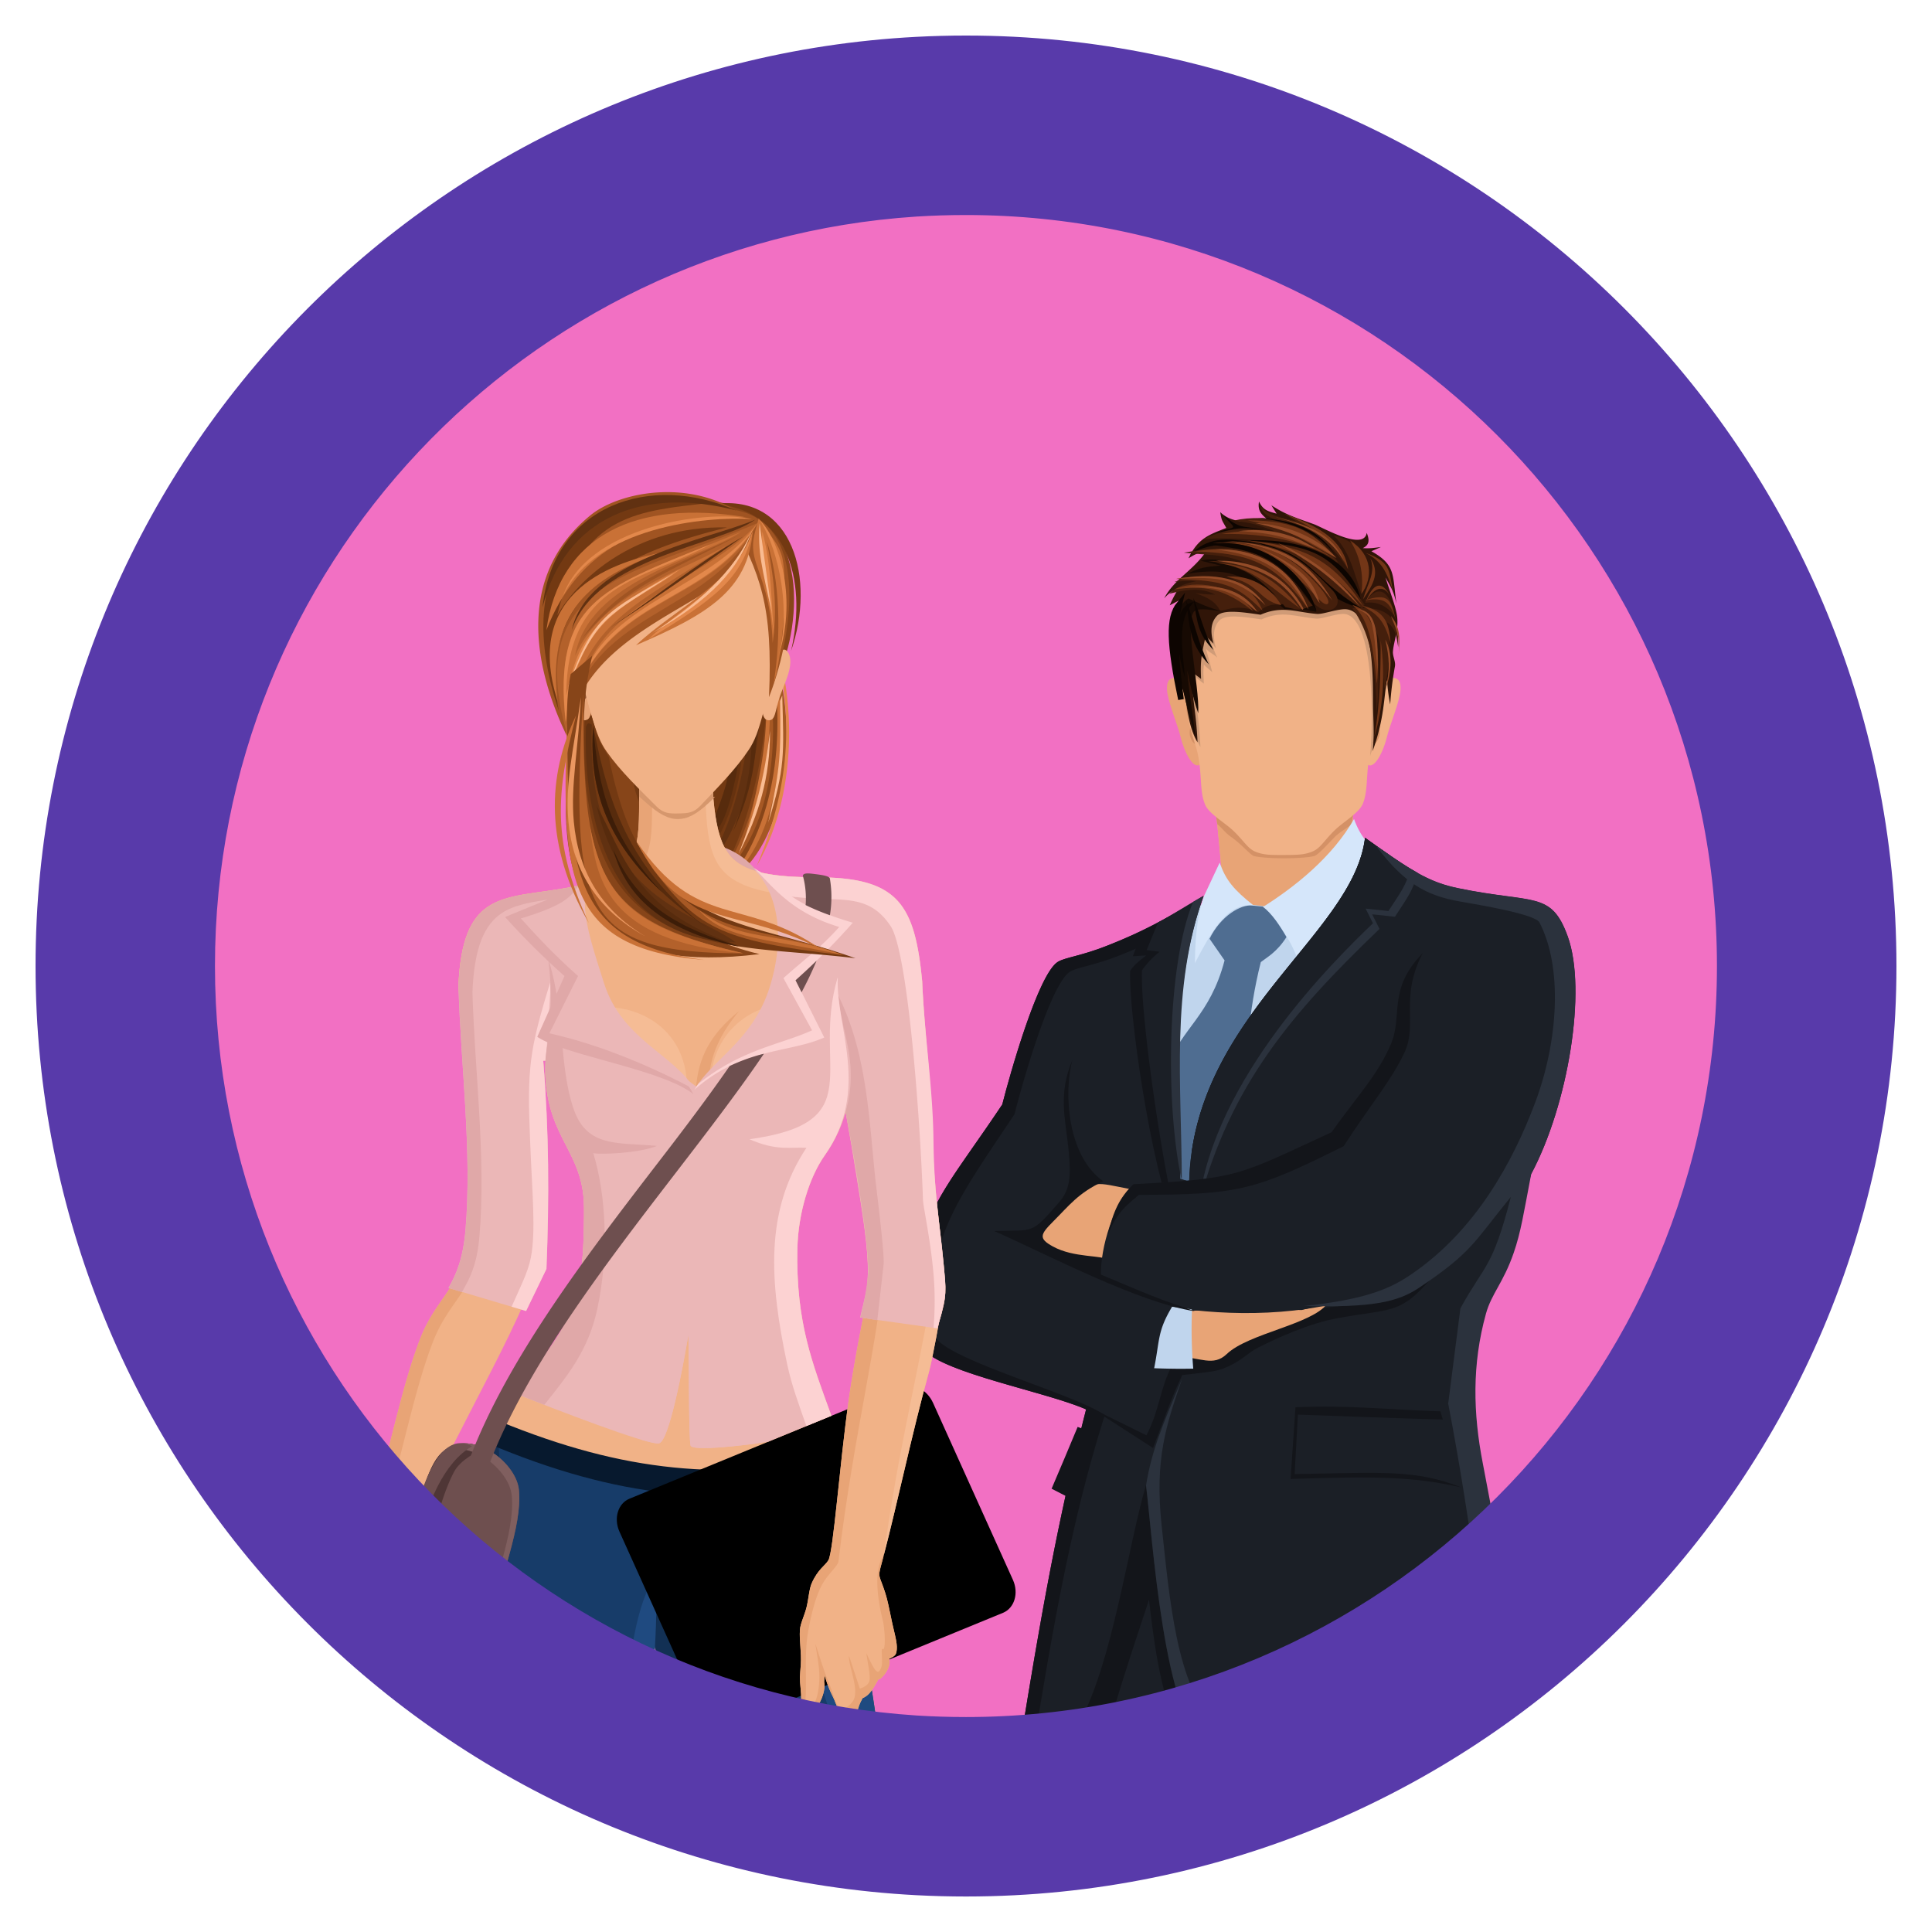 <svg xmlns="http://www.w3.org/2000/svg" xmlns:xlink="http://www.w3.org/1999/xlink" viewBox="0 0 1250 1250"><defs><style>.cls-1{fill:none;}.cls-2{isolation:isolate;}.cls-3{fill:url(#linear-gradient);}.cls-4{clip-path:url(#clip-path);}.cls-10,.cls-11,.cls-12,.cls-13,.cls-14,.cls-15,.cls-16,.cls-17,.cls-18,.cls-19,.cls-20,.cls-21,.cls-22,.cls-23,.cls-24,.cls-25,.cls-26,.cls-27,.cls-28,.cls-29,.cls-30,.cls-31,.cls-32,.cls-33,.cls-34,.cls-35,.cls-36,.cls-37,.cls-38,.cls-39,.cls-40,.cls-41,.cls-42,.cls-43,.cls-44,.cls-45,.cls-46,.cls-47,.cls-48,.cls-49,.cls-5,.cls-6,.cls-7,.cls-8,.cls-9{fill-rule:evenodd;}.cls-6{fill:#1b1f26;}.cls-7{fill:#2b323d;}.cls-8{fill:#13151a;}.cls-9{fill:#f1b287;}.cls-10{fill:#e8a476;}.cls-11{fill:#c0d5ed;}.cls-12{fill:#d49166;}.cls-13{fill:#4d423b;mix-blend-mode:multiply;opacity:0.2;}.cls-14{fill:#301508;}.cls-15{fill:#451f0c;}.cls-16{fill:#733617;}.cls-17{fill:#944c28;}.cls-18{fill:#0d0501;}.cls-19{fill:#170a03;}.cls-20{stroke:#0d0501;stroke-miterlimit:22.93;stroke-width:3.66px;}.cls-21{fill:#d5e6fa;}.cls-22{fill:#4f6d91;}.cls-23{fill:#874519;}.cls-24{fill:#733912;}.cls-25{fill:#613111;}.cls-26{fill:#66320f;}.cls-27{fill:#572b0d;}.cls-28{fill:#a65824;}.cls-29{fill:#c97136;}.cls-30{fill:#e3884b;}.cls-31{fill:#fabb91;}.cls-32{fill:#f5bc95;}.cls-33{fill:#e0a8a8;}.cls-34{fill:#27455d;}.cls-35{fill:#173c69;}.cls-36{fill:#123054;}.cls-37{fill:#1f4a80;}.cls-38{fill:#d6976d;}.cls-39{fill:#07192e;}.cls-40{fill:#ebb7b7;}.cls-41{fill:#fcd2d2;}.cls-42{fill:#6e4f4f;}.cls-43{fill:#4f3636;}.cls-44{fill:#805f5f;}.cls-45{fill:#975b36;}.cls-46{fill:#a05422;}.cls-47{fill:#b3612b;}.cls-48{fill:#eb9861;}.cls-49{fill:#3d1d08;}.cls-50{fill:#583aaa;}</style><linearGradient id="linear-gradient" x1="631.09" y1="1166.2" x2="631.09" y2="84.54" gradientUnits="userSpaceOnUse"><stop offset="0" stop-color="#f270c3"/><stop offset="1" stop-color="#f270c3"/></linearGradient><clipPath id="clip-path"><circle class="cls-1" cx="631.09" cy="625.37" r="540.83"/></clipPath></defs><g class="cls-2"><g id="kadin-adam-v1"><circle class="cls-3" cx="631.09" cy="625.37" r="540.83"/><g class="cls-4"><path class="cls-5" d="M660.6,1125l209.66-26.33,64.27-4.22c25.43,20.51,43.38,34,48.58,43.56,11.33,20.81-19.15,19.44-57.18,11.33-79.34-16.91-112.17-12.28-195-14.63C694.49,1133.64,664.55,1131.09,660.6,1125Z"/><path class="cls-6" d="M689.2,1101.34c-4.49,53.07-5.23,115.86,1.94,175.69,6.88,57.53,14.07,100.86,18,166.58s10.18,190.71,11.69,242.49-3.2,47.54,3.69,54.78c9,9.49,12.79,21.6-18.45,62.7,56.37,19.27,78,19.22,138.56,13.16,3.38-29.08-11.67-75.07-11.08-77.43,8.78-35.09,8.94-99.07,7.88-159.06-.88-50.23-1-97-12.87-127.79,2.81-16.85,7-34,8.43-50.58s-.72-32.32,0-48.46l3.16-71.64c5.27,21.77,11.23,43.38,15.8,65.33l51.63,247.59,3.15,52.68,4.23,97.46,3.15,84.82c34.54,4.39,60,3.2,94.83,2.63h6.33c0-110.79,3.67-224.76-9.57-335-6.62-55-17.59-100.87-23.63-159.16-7-67.86-3.51-160.27-16.85-235l-126.44-92.72-90.61-69.55-31.61,5.28Z"/><path class="cls-7" d="M832,1818c4-.37,8.19-.78,12.6-1.22,3.38-29.08-11.67-75.07-11.08-77.43,8.78-35.09,8.94-99.07,7.88-159.06-.88-50.23-1-97-12.87-127.79,2.81-16.85,7-34,8.43-50.58s-.72-32.32,0-48.46l3-69c-6.74-26.63-16-48.16-28.32-72.36,8.54,79.09,13.77,157.81,2,234.81,8.91,85.84,30.69,217.35-4.75,296.06,20.7,25.47,21.39,44.21,23.1,75Zm170.69,14.51,10.22-.18h6.33c0-110.79,3.67-224.76-9.57-335-6.62-55-17.59-100.87-23.63-159.16-7-67.86-3.51-160.27-16.85-235l-22.59-16.58,13.88,10.2,4.75,30.87a71.47,71.47,0,0,0-10.67-2.39c13.2,74.09,12.39,130.39,12.39,206.78,17.3,99.49,28.81,183.87,32.45,268.13C1002.56,1672.84,1002.34,1744.31,1002.71,1832.47Z"/><path class="cls-8" d="M689.2,1101.34c-4.49,53.07-5.23,115.86,1.94,175.69,6.88,57.53,14.07,100.86,18,166.58s10.18,190.71,11.69,242.49-3.2,47.54,3.69,54.78c9,9.49,12.79,21.6-18.45,62.7,6.42,2.19,12.39,4.15,18,5.84l18.86-45.36c6-14.31-13.4-22.48-14.74-37.94-1.94-22.41.13-62.34-.3-84.8-1.73-87.34-8.43-174.28-17.68-261.46-8.72-82.35-17.33-167.41,2-243.39,8.4-32.94,18.68-63.57,31.21-101.51,6,54.29,13.68,83.5,29.69,95.43,19.06,14.19,146-17.25,192.09-2.7l-4.75-30.87-117.73-86.34-90.61-69.55-31.61,5.28L689.2,1101.34ZM840,1284.46c-13.17-52.08-35.88-84.64-72.86-155.72,27.57,29,38.78,46.82,76.39,63.75C870,1314.72,885.26,1397,898.86,1502.24c5.17,40,9.74,80.07,14.3,120.17,8,70.6,13.57,138.22,13,208.19-2.65-.28-5.34-.6-8.09-.94L915,1744.84l-4.23-97.46-3.15-52.68-51.63-247.59c-4.57-21.95-10.53-43.56-15.8-65.33Z"/><path class="cls-9" d="M786,520.17c4.72,36.15,4.52,65,12.65,102.2l100.08-17.9c-23.18-51.9-24.23-59.31-24.23-110.63Z"/><path class="cls-10" d="M786,520.17c4.72,36.15,4.52,65,12.65,102.2,17.51-9,53.26-56.35,77.7-82.5-2.17-13.07-1.85-23.56-1.85-46Z"/><polygon class="cls-11" points="825.09 587.21 808.77 585.24 787.03 585.24 778.6 583.92 769.91 592.61 743.31 680.85 767.54 719.83 803.36 711.92 844.98 658.19 857.62 605.5 825.09 587.21"/><path class="cls-10" d="M779,491.2l2.59-30.79c-4.57-4.49-7.85-7.45-10.24-11.17-6.54-10.14-10.64-12.47-14.62-9.51-1.61,1.19-2.18,5-1.25,9.78,1.65,8.35,6.93,20.82,8.58,28.14C765.36,483.54,773.07,503.72,779,491.2Z"/><path class="cls-9" d="M882.19,491.2l-2.58-30.79c4.57-4.49,7.84-7.45,10.22-11.17,6.55-10.14,10.66-12.47,14.64-9.51,1.61,1.19,2.18,5,1.23,9.78-1.65,8.35-6.93,20.82-8.58,28.14C895.8,483.54,888.09,503.72,882.19,491.2Z"/><path class="cls-12" d="M772.41,467.12c-3.37-8.84-4.69-10.83-4.84-9.49-.17,1.49,1.08,7,2.54,11.88.33,1.11-1,3.8-.06,7.06.84,3,3.37,6.67,4.75,3.31.48-1.21.1-3.28-.54-6.2A39.36,39.36,0,0,0,772.41,467.12Z"/><path class="cls-12" d="M890,467.12c3.38-8.84,4.68-10.83,4.82-9.49.17,1.49-1.07,7-2.52,11.88-.34,1.11,1,3.8,0,7.06-.83,3-3.35,6.67-4.73,3.31-.49-1.21-.11-3.28.54-6.2A38.38,38.38,0,0,1,890,467.12Z"/><path class="cls-12" d="M787.55,533.16c3.39,2.9,5.15,5.62,8.67,8.1,7.6,5.35,12.78,12,15.07,12.6,7.47,1.92,31.51,1.92,39,0,2.29-.6,7.55-6.39,13.17-12.22,3-3.07,7.68-5.53,11.09-8.43a68.83,68.83,0,0,1,1.13-6.8l-44.63.86-44.62-.86C786.88,528.49,787.26,530.76,787.55,533.16Z"/><path class="cls-9" d="M831.74,553.18a6.44,6.44,0,0,1-.76,0c-9.27.08-13.88-.07-18.92-2.21-4.87-2.09-7.23-6.87-13.93-13.31-5.7-5.49-15.94-11.08-18.43-17.06-3.41-8.21-2.07-17.21-4.19-29.93-1.7-10.13-6.47-19.13-7-29.27-.59-10.95,1.17-22,.79-34.36-.37-12.1-.7-22.12.79-30.61s4.85-15.68,11.84-21.95h0a60.09,60.09,0,0,1,13-8.75l.16-.08a9.89,9.89,0,0,0,.93-.45,2.73,2.73,0,0,0,.54-.27c.24-.12.5-.22.74-.33s.5-.22.74-.33.54-.23.79-.33.48-.23.73-.33.67-.27,1-.39l.49-.21c.48-.2,1-.38,1.52-.56h0a84.79,84.79,0,0,1,40.79-3.88c13.61,2,26.44,7.33,36,15.84,6.95,6.24,10.28,13.3,11.79,21.84s1.18,18.44.84,30.5c-.35,12.35,1.43,23.33.86,34.24-.54,10.11-5.29,19.1-7,29.22-2.09,12.68-.75,21.64-4.13,29.86-2.48,6-12.63,11.65-18.29,17.21-6.68,6.53-9,11.31-13.86,13.46S840.32,553.15,831.74,553.18Z"/><path class="cls-13" d="M851.55,400.24c-13.34-1.14-21.87-5.59-35.37.52-10.85-1.61-23.49-3.67-27.43.85-2.57,2.95-4.89,7.8-2,17.89l-3.14-3.76c1,2.57,2.58,7.06,3.93,9.72-2.19-2.28-5.84-3.59-7.22-5.81.24,2.09,1.93,6.51,4,15.3-1.73-1.89-4.1-3.22-5.38-5-.57,4.26-.33,5.84-.06,12.39L773,437.75c.61,20.87,2.85,25.85,3.68,45.61-8.82-15.46-8.3-34.6-10.24-47-5.48-35.05,7.38-53.6,28.5-72.1,35.44-31.05,61.73.71,77.24,9.15,19.06,10.37,21.5,32.52,21.47,55.59,0,22.5-2.26,45.87-7.2,60.06,1.94-16.91,3.85-93.55-18.26-91.85C862.19,397.66,855.12,400.56,851.55,400.24Z"/><path class="cls-14" d="M852.06,397.21c-13.75-1.14-22.56-5.59-36.48.51-11.21-1.61-24.26-3.68-28.33.86-2.65,2.94-5,7.8-2.09,17.88l-5.07-5.06c-2.62,12-3.58,15.64-3,27.86L771,434.69c.63,20.9,2.94,25.87,3.8,45.62-9.23-15.63-4.87-34.42-14.7-41.3-1.88-24.56-2.42-25.87,2.8-50.55l-6.09,3.17a77.75,77.75,0,0,1,5.44-10.39c-3.23.5-5.67,2.23-9,5.82,6.45-12.22,17.81-17.31,26.6-29.5-4.43-.58-7.77,1.8-10.89,3.66,6.22-13.18,13.64-15.37,24.45-19.64-2.75-5-3-4.47-3.92-10.25,8.34,8.31,22.44,6.33,30.66,4.93-3.57-3.25-6.67-5.32-5.57-11.79,2.69,5.85,6.32,6.42,11.39,7.87l-3.41-5.45c9.57,6.44,17.46,8.56,28.26,12.54,7,3,31.69,16.83,33.44,5.32,2.22,5.43,1.22,8-2.53,9.89,4.71.29,7-.12,11.71-.71q-3.06,1.36-6.15,2.72c16.09,9,13.52,15.43,16.22,34-1.89-8.12-3-9.73-7.09-17,2.45,8,6.36,18,7.35,24.08,1.49,9.18-1.89,16.5-2.53,23.57-.31,3.32,1.84,6.6,1.27,9.87a223.47,223.47,0,0,0-3.06,24.59,109.36,109.36,0,0,1-2-15.72c-2.19,10.28-1.49,24.11-9.38,46,1.22-10.23.45-19.16.3-28.57-.15-10.56.17-21.66-1.46-34.6-3-24-11-29.18-17.67-28.68C863.05,394.62,855.75,397.51,852.06,397.21Z"/><path class="cls-15" d="M798.14,336.83c13.33,1.83,13.87,2.12,26.61,6.84-18.81-1.26-27.66-3.63-46.37,5.32,15.52-2,39,1.25,49.91,1.53-5.5,1.31-16.89,1.39-31.94,4.93,37.46,1.9,32.64-3.85,69.69,8.75C847.79,337.57,820.09,331.88,798.14,336.83Z"/><path class="cls-16" d="M864.67,361c-14.19-15.26-24.26-24.4-57.53-24.32C836.13,342,842.12,349.66,864.67,361Z"/><path class="cls-17" d="M864.67,361c-12.55-13.5-32.38-21.6-52.46-22.56C837.88,344.13,848.5,351,864.67,361Z"/><path class="cls-16" d="M864,362.13c-16.94-12.1-43.85-22.6-73.62-16.64C819.8,344.84,845.44,350.69,864,362.13Z"/><path class="cls-16" d="M801.82,357c15.13-5.3,37.25-7.28,58,3.51C838.18,353.75,818,352.58,801.82,357Z"/><path class="cls-17" d="M850.58,354.93c-13.16-9.79-31.79-13.67-49.51-11.25C824.43,344.48,834.83,348.73,850.58,354.93Z"/><path class="cls-18" d="M806.62,349.62c46.63-2,72.54,18,74.51,43.08-.59-1,.19,1.2-.9.89C846.93,383.94,833,353.29,806.62,349.62Z"/><path class="cls-15" d="M881.13,393.72c-35.91-21.54-29.7-35.76-74.51-44.1,44.6,3.83,54.53,7.89,76.28,41.82Z"/><path class="cls-16" d="M806.62,349.62c34.7,3.83,54.29,9.92,75.51,42.82C851.08,358.4,831,354.16,806.62,349.62Z"/><path class="cls-17" d="M826.9,351.39c21,9.41,38.56,21.57,53.21,41.31C857.93,369.81,847.74,364.05,826.9,351.39Z"/><path class="cls-18" d="M814,351.65c-22.73-.65-36.35,1.26-44.36,7.6C781.29,347.67,791.83,347.47,814,351.65Z"/><path class="cls-15" d="M858.54,394.79c-9.17-.33-17.32-16.82-27.47-26-12.37-11.18-26.69-16.53-46.5-17.53,25.88-1.91,41.35,2,54.23,10.24,8.1,5.17,15.18,12,23.18,20.23C868.11,388,865.68,395,858.54,394.79Z"/><path class="cls-16" d="M791.27,350.48c30.34,1.74,43.55,9.29,58.85,25.35,12.67,13.35,9.86,16.45,6.57,14.64-3.07-1.68-6.77-6.79-12.33-12C822.49,358.2,815.41,353.65,791.27,350.48Z"/><path class="cls-17" d="M794.07,350c37.88,2.19,53.87,14.65,67.91,38.52C845.89,367.9,832.05,354.05,794.07,350Z"/><path class="cls-17" d="M815.35,355c32.81,13.84,35.88,26.57,38.51,35.22C848.18,383.35,846.5,370.78,815.35,355Z"/><path class="cls-18" d="M791,333c11.89,9.59,11.66,7,27.49,9.62-17.69-1.52-15.41-1.58-33.07,2.66C800.79,339.23,801,344.48,791,333Z"/><path class="cls-15" d="M815.28,326.65c1.74,10,15.67,10.3,29.37,15.73,11.2,4.43,23,18,27.52,25.95-2.84-19.91-21.13-28.57-41.43-36l8.11,5.06C831.47,335.25,818.31,333.67,815.28,326.65Z"/><path class="cls-16" d="M872.17,368.33c-2.84-19.91-21.13-28.57-41.43-36C833.43,334,862.47,344.4,872.17,368.33Z"/><path class="cls-18" d="M864,359.35c-10.93-18-29-23.2-50.52-24.34C816.54,335.84,848.1,336.89,864,359.35Z"/><path class="cls-19" d="M831,394.07c-20.49-16.9-29.42-28.62-62.72-22.81,8-4.19,12.34-4.62,21.53-5.32l-13-3.17c21-6.09,76.81,23.81,74.75,33.07C842.81,394.1,840,394.07,831,394.07Z"/><path class="cls-17" d="M869.76,363.54c-7.69-18.75-23.38-23.81-44.34-29C828.29,335.9,857.6,340.75,869.76,363.54Z"/><path class="cls-15" d="M849.34,391.78c-9.56,3.46-7.77,3.14-17.74,1C817,375.22,806,366.05,781.8,363c11.25-.3,20.14,1.9,31.31,4.69-18.73-9.77-26.45-7.87-47.13-10.13C810.32,349.59,821.44,357.68,849.34,391.78Z"/><path class="cls-18" d="M851.65,395c-6.16-22.73-34.39-48.54-69.95-42.81C814.57,356.64,827.81,359.33,851.65,395Z"/><path class="cls-16" d="M846.59,394.25c-10.24-27.28-35.4-43.74-73.25-37.51C805.7,358.16,823.77,361.87,846.59,394.25Z"/><path class="cls-17" d="M846.59,394.25c-9-24-29.54-39.59-60.08-38.78C823.3,360.05,834.59,373.64,846.59,394.25Z"/><path class="cls-16" d="M841,393.48c-10.71-13.09-26.37-28.41-54-29.1C810.63,366.3,824,381.79,841,393.48Z"/><path class="cls-17" d="M843.26,393.61c-10.29-19.4-29.49-31.51-56.5-30.81,32.08,4,44.78,14.85,55.45,31.22C842.68,394.79,843.17,394.5,843.26,393.61Z"/><path class="cls-15" d="M836.58,391.53c-12.45-5.51-25.3-17.45-42.57-18.75l8,4.3c-17-5.26-27-7.05-42.19-.49a60.1,60.1,0,0,1,13.93-.52c-5.78,1.34-11.53,2.68-17.22,8.12,14.25-3.74,22.11-3.41,29.64.5a90.21,90.21,0,0,1-12.91-1c9.15,3.2,13.28,6,16,11.15.87,1.67,10.7-5.29,24.83,1.26C817.16,393.77,819.89,389.32,836.58,391.53Z"/><path class="cls-16" d="M760.87,374.54c24.77-4,47.3-.8,56,20.53C799.52,377.91,791.75,375.73,760.87,374.54Z"/><path class="cls-17" d="M760.87,374.54c24.77-4,44.88-1.8,57.89,17.11C801.43,374.48,789,372.68,760.87,374.54Z"/><path class="cls-16" d="M759.86,381.38c12-6.36,38.54-3.83,51.06,14.2C791.8,380.19,778.2,378.65,759.86,381.38Z"/><path class="cls-16" d="M793.45,373.16c21.63-2,33.55,14.41,35.46,18.47C813.08,387.77,815.37,376.9,793.45,373.16Z"/><path class="cls-17" d="M765.84,380.24c32.51-4.41,42.46,8.33,47.83,15.6C806,391.24,798.68,377.68,765.84,380.24Z"/><path class="cls-19" d="M768.91,387.24c-19.26,11.16-.74,70,4.55,90.22-1.55-15.56-4.06-28.07-5.32-43.59,2.5,11.47,3.35,16.34,7.11,27.61,1-18.2-10.1-62.8-1.64-66.57,3.07-1.38,9.67-.38,16.84.57C781.7,393.13,775.52,390.1,768.91,387.24Z"/><path class="cls-20" d="M763.08,390.73c-7.43,9-6.45,26,1,61.82C760.87,426.38,759,407.46,763.08,390.73Z"/><path class="cls-18" d="M767.45,388.32c2.34,19.45,3,29.24,14.68,41.57C774.94,415.42,772.7,402.32,767.45,388.32Z"/><path class="cls-18" d="M772.14,386.9c2.36,15.84,3.16,23.82,12.94,33.62C778.87,408.87,776.74,398.23,772.14,386.9Z"/><path class="cls-15" d="M875,393.46c13.72-.28,30.69-1.5,29.64,25.21-1.2-7.21-1.68-12.38-7.35-16.08,3.13,10.7,1.31,31.92-1.52,42.82-1.91-17.56-.58-22.92-5.81-39,2,18.77,2.75,33.69.75,54.73C889.45,424.35,885.8,409.11,875,393.46Z"/><path class="cls-16" d="M890.79,442.38c-2.27-22.46-4.36-42.09-15.86-50.93C890,394.83,893.35,421.11,890.79,442.38Z"/><path class="cls-17" d="M891.24,433.94c-2.76-31.91-2.94-35.79-13.1-39.92C889.73,395.34,891.9,406.15,891.24,433.94Z"/><path class="cls-16" d="M899.87,416.78c-4.4-16.4-9.08-19.47-18.76-25C897.05,395.49,898.61,403.91,899.87,416.78Z"/><path class="cls-16" d="M889.15,476.92c3.93-22.23,4-42.45,4.18-62.44C896.31,437.29,895.12,456.89,889.15,476.92Z"/><path class="cls-17" d="M904.79,424.23c1.5-12.85-2.3-19-4.9-25.69C905.81,405.26,906.12,413.41,904.79,424.23Z"/><path class="cls-17" d="M896.46,446c3-13.32,2.48-20.25-.18-32.21C901,422.38,900.59,434.08,896.46,446Z"/><path class="cls-18" d="M766.59,438.17c-5.71-18.75-9.29-45.95,6-48.76C760.45,401,765.74,423.26,766.59,438.17Z"/><path class="cls-15" d="M880.84,384.3c-4.57-13-7.51-28.08-18-37.75C884.28,351.45,886.67,367.82,880.84,384.3Z"/><path class="cls-16" d="M880.84,384.3c2.08-17-3.32-28.5-7.36-34.6C888.19,358.94,888.4,373.9,880.84,384.3Z"/><path class="cls-15" d="M883.13,390c8.13-1,14,1.95,19.25,8.61C901.18,388.58,893.74,373.58,883.13,390Z"/><path class="cls-16" d="M903,400.8c-3.64-11.2-6.94-14.76-20.43-12.25C899,383.12,899.78,388.34,903,400.8Z"/><path class="cls-16" d="M901.57,383.46c-3.65-11.22-6.58-20-18-25.71C901.33,363.85,898.38,371,901.57,383.46Z"/><path class="cls-16" d="M886.61,361.18c6,9,2.65,15.93-4.79,26.71C885.06,376.92,890.3,370.15,886.61,361.18Z"/><path class="cls-16" d="M899.33,385.54c-3-5.75-9.26-7.86-15.83,4.18C889.73,373.49,895.89,378.49,899.33,385.54Z"/><path class="cls-21" d="M789.14,558.11l-10.24,21.8c-3.35,9.47-5.57,22.33-5.83,43.26,10.57-20,20.85-39.33,37.92-37.4C798.35,575.71,793.08,569.55,789.14,558.11Z"/><path class="cls-21" d="M876.06,529.91c-13.89,24.22-37.56,43.79-61.89,58.76,13,6.25,20.93,19.93,25.28,31.61,29.13-30.93,30.76-33,51.63-70.6C885.79,547.27,880.11,541.17,876.06,529.91Z"/><path class="cls-22" d="M816.93,586.55l-6.85-.65c-7.08-.85-20.22,6.57-27.52,21.47l9.74,14c-9.44,36-28,44.07-36.47,68-5.38,15.29-1,37.71-5.68,76l13.71,14.77,17.37-11.59c17.48-31.82,19.65-60.62,22.67-72.66,3.77-15,3.26-39.48,11.84-73.41,3.78-3,10.4-6.38,16.6-16.2C828.23,599.13,823,591.06,816.93,586.55Z"/><path class="cls-6" d="M778.08,580.76c-26.31,15-38.72,22-61.51,31-16.89,6.69-27,7.63-31.9,10.41-12.79,7.26-31.42,73.53-36.19,92.4C617.71,760.71,600.1,778.52,594,814c-5.4,31.65-6.37,47.69,3.49,59.14,13.19,15.33,79.45,27.39,105.21,38.74-19,74-30.16,139.3-42.4,214.68,11.87-.16,32.27-1.65,37.85-11.66,21.57-38.86,31.83-115.15,43.27-154,3.79,29.15,12,158.64,39.52,165.36,21.72,5.27,70.12-4.26,133.8-4.27,38.28,0,69.41,3.41,70.6,23.81-4.82-86-19.19-153.5-36.36-237.6l11.06-63.74,17.39-34.77,13.17-50c23.93-44.78,36.24-119.06,23.66-153.81-10.75-29.67-22-21-70.95-31.17-18.6-3.88-29.71-10.71-60.18-32.58-7.47,62.71-110.81,115.09-113.78,222.31l-5.8-1.58C763.59,699.42,756.4,641.59,778.08,580.76Z"/><path class="cls-8" d="M778.08,580.76c-26.31,15-38.72,22-61.51,31-16.89,6.69-27,7.63-31.9,10.41-12.79,7.26-31.42,73.53-36.19,92.4C617.71,760.71,600.1,778.52,594,814c-5.4,31.65-6.37,47.69,3.49,59.14,13.19,15.33,79.45,27.39,105.21,38.74-19,74-30.16,139.3-42.4,214.68,11.87-.16,32.27-1.65,37.85-11.66,1.26-2.3,2.49-4.72,3.7-7.28-6.53,2.75-14.24,14.48-31.55,12.61,12.25-75.36,24.48-141.74,44.52-204.66-19.44-13.46-95.7-33.95-108.9-49.27-9.86-11.46-7.31-11.18-1.91-42.81C610.11,788,625.62,767,656.39,720.88c4.76-18.86,23.4-85.13,36.19-92.36,4.9-2.8,15-3.76,31.9-10.42,18.95-7.5,30.73-13.63,49.31-24.1,1.28-4.4,2.71-8.8,4.29-13.24Zm203.57,555.15a16.91,16.91,0,0,1,3.73,9.85c-.15-2.65-.32-5.27-.47-7.88a33.91,33.91,0,0,0-3.26-2ZM900.14,554a75.19,75.19,0,0,1-9.06-5.63c-7.47,62.7-110.81,115.09-113.79,222.3l-5.8-1.56c0-8.43-.13-16.75-.3-25,14.22-93.83,105-143.44,112-202.06C889.61,546.67,895.18,550.6,900.14,554Z"/><path class="cls-8" d="M770.31,585.11c-11.62,6.61-22.91,13.25-31.21,17.64l-6.19,15.94,8.69-.53c-4.71,3.76-7.43,5.68-10.4,9.94-1,25.49,12.41,122.83,29.89,168.11V779.37C748.57,735.79,755.11,627.72,770.31,585.11Z"/><path class="cls-6" d="M778.74,579.58c-11.62,6.62-21.2,12.86-29.51,17.24h0l-7.36,17.9,8.41,1.07a58.11,58.11,0,0,0-11.43,12c-1,25.51,9.77,103.37,19.34,149.17l17.39,2.1c20.47-77.37,60.51-123.91,117-178.07l-4.75-9.46,14.74,1.57c8.54-13.15,11.33-16.33,14.67-28.33-8.79-4.93-19.07-12-34-22.76-7.47,62.71-110.81,115.09-113.78,222.31l-5.8-1.58C763.59,699.42,757.06,640.39,778.74,579.58Z"/><path class="cls-7" d="M778.74,579.58c-2.35,1.33-4.62,2.66-6.8,3.93-16.89,40.51-18.2,131.33-7.3,180.67-.17-62.37-7.29-124.59,14.1-184.6Zm-3.16,199.51c9.85-80.88,87-157.08,112.73-181.75l-4.75-9.47,14.76,1.57c8.27-12.75,11.16-16.13,14.37-27.28,1.55.94,3.07,1.81,4.51,2.64-3.34,12-6.13,15.18-14.67,28.33l-14.74-1.57,4.75,9.46C836.09,655.18,796.05,701.72,775.58,779.09Z"/><path class="cls-8" d="M705.93,911l35.82,17.65c8.71-16.82,8.49-29.9,16.59-45.3l18.71-8.94,17.9-9c23.75-7.35,45.64-18.19,69.46-20.1,25.33-2,42.13-5.52,68.3-26.27-26.36,32.73-29,26.75-67.15,33.79-19.37,3.54-39.73,13.15-51.47,19-7.27,3.62-10.72,9-22.8,13.66-5.59,2.15-12.18,2.48-26.37,4.18C757.45,905.32,754.51,915,746,936.84Z"/><path class="cls-10" d="M769.93,848.12c10.27-.46,18.77-1.25,30.81-1.33s27.57.53,41.37.8l16.58-4c-10.22,13.4-51,19.1-65,32.49-8.77,8.38-17.14,2-31.4,1.75C762.28,877.88,769.39,847.85,769.93,848.12Z"/><path class="cls-11" d="M758.33,845.47l12.91,1.58a308.54,308.54,0,0,0,.79,38.46c-8.41.2-16.88.06-25.29-.27C750.42,866.74,748.8,861.36,758.33,845.47Z"/><path class="cls-10" d="M732.52,769.61c-24.94-4.79-23.39-6.49-38.92,6.66-16.55,14-22.62,22.17-19.78,28,6.24,12.7,31.94,11.66,43.95,9.89Z"/><path class="cls-8" d="M693.8,685.84c-9.22,22.14-4.59,37.3-2.48,57.71,2,19.73.4,26.93-6.48,34.79-18,20.56-15.42,17.35-41.61,18.13,33.42,14.76,93.6,46.52,129.86,51.89-12.33-4-47-19.35-59.53-23.42l4.48-9.5c-5.36-3.71-23.1-1.4-36.87-9-9.39-5.14-8.1-7.78.08-16,10.68-10.67,16.29-18.5,32.57-26.16C690,747.5,688.36,705.9,693.8,685.84Z"/><path class="cls-6" d="M920.46,616.7c49.74-7.81,41.86,57.81,32.86,76.73-8.82,18.52-35,110.47-51.83,136.63-39.33,19.68-89.2,22-129.07,17.62-18.39-5.14-33.8-12-60.06-23-.52-17.36,8.24-46,20.95-58.47,69.09-3.63,67.31-5.63,128.14-33.59,18.52-25.76,30-37.34,38.47-57.1C907.81,657,897.5,640.31,920.46,616.7Z"/><path class="cls-8" d="M920.46,616.7c-15.06,29.06-2.93,45.71-11.92,64.62-8.8,18.52-22.33,34.07-39.18,60.23-57,28.5-68.14,31.49-132.48,31.49-6.5,5.81-14.06,10.23-20.3,26.47,3.75-16.15,7.73-24.5,16.73-33.33,69.09-3.63,67.31-5.63,128.14-33.59,18.52-25.76,30-37.34,38.47-57.1C907.81,657,897.5,640.31,920.46,616.7Z"/><path class="cls-7" d="M967,1127.07c11,3.52,17.87,9.31,18.43,18.69-4.18-74.36-12.72-130.52-26-198.68-6.41-32.72-7.11-64.39,2-97.2,3.62-13,11.29-20,17.93-39.28,4.68-13.54,6.41-25.39,11.32-51,23.93-44.78,36.24-119.06,23.66-153.81-10.75-29.67-22-21-70.95-31.17-16.89-3.52-27.59-9.47-52.2-26.88l-.31.35c17.85,23.47,32,31.41,53.84,35.2,12.77,2.21,48.49,8.24,51.24,13.44,15.07,28.66,12.4,76.34-2.66,116.51-14.39,38.38-38.53,82.85-80.06,111.14-12.31,8.39-27.64,16.3-69.51,20.57,44.22,1.15,60.63-2.49,74.49-11.82,34.36-23.07,35.11-29.1,59.31-58.79-12,46.83-17,43.58-32.66,72.17l-7.89,61.64C950.7,979.56,960.44,1054.1,967,1127.07Z"/><path class="cls-8" d="M700.67,925.25l-.8-1-2.63-1.06c-5.58,13.38-11.15,26.7-16.86,40l9.22,4.74Z"/><path class="cls-8" d="M933.51,918.42c-34.44-.92-59.34-2-93.78-3.16l-2.1,38.45c58.09-.92,77.86-3.07,108,8.68-32.88-7.54-58.65-7.06-110.62-5.51l3.15-46.37c34.94-1.46,58.84,1.46,93.78,2.63Z"/><path class="cls-7" d="M741.49,961c3.79,29.46,12,158.48,39.49,165.19,21.72,5.27,70.12-4.26,133.8-4.27,38.28,0,69.41,3.41,70.6,23.81-.21-3.52-.41-7-.63-10.44-31.84-39.45-177.42-4-198.06-20.86-25.42-20.73-30.23-82.5-35.07-127-4.75-43.69,3.08-65.91,13.18-95.28C752.28,921.39,745.1,938.66,741.49,961Z"/><path class="cls-23" d="M367.23,470.71C389,548.25,395.82,546.35,361.8,620l57.67-6.8c19-27.56,104.75-36.43,84.15-177.78,7.18-12.84,13.39-42.86,8.24-66.7-5-23.07-15-45.21-62.18-44.26l-61.41,87.21Z"/><path class="cls-24" d="M496.49,438.83c0,76.25-30.41,141.65-44.78,139.81C406.4,515.56,386.55,494,445.6,431l30.87-6.44Z"/><path class="cls-25" d="M486.64,439.85c-.68,12.45-.91,22.31-2.19,32.92-4.14,34.07-12,64.39-28.84,90.58,23-22.43,34.84-69.64,36-101.62C492,449.41,488,450.92,486.64,439.85Z"/><path class="cls-26" d="M467.89,423.29c6.55,52,5.62,86.17-8.44,127.06,12.88-18.11,20.5-46.35,20.88-68.77S473.81,442.51,467.89,423.29Z"/><path class="cls-27" d="M484.89,410.34c-1.7,52.35,9.24,74.09-10.56,127.56C497.93,488,487.69,450.21,484.89,410.34Z"/><path class="cls-27" d="M478.25,408.89c-5.12,52.15,4.38,74.55-18.88,126.63C470.36,552.19,491,449.69,478.25,408.89Z"/><path class="cls-28" d="M498.52,443.58c-2.86,52.36-9.9,85.8-31,123.5C499.34,536,503.28,483.46,498.52,443.58Z"/><path class="cls-28" d="M501.41,426.11c8.53,54.77.75,105.68-26.29,141.82C510.71,541.28,516,469,501.41,426.11Z"/><path class="cls-29" d="M499.71,425.94c8.54,54.78.75,105.67-26.29,141.82C505.7,539.69,511.29,467.56,499.71,425.94Z"/><path class="cls-29" d="M483.33,390.14c17.92,52.47,15.35,89-.44,148.15C504.21,485,502,429.12,483.33,390.14Z"/><path class="cls-30" d="M495.9,400.83C513.79,453.3,514,501.7,489.68,560.15,518.47,509.94,514.52,439.82,495.9,400.83Z"/><path class="cls-31" d="M506.11,450c1.1,38,1.95,46.9-9.08,82.36,7.67-34.31,8.31-44.41,7.63-78.88Z"/><path class="cls-31" d="M498.21,472.89c0,30.29-7,53.69-20.35,79.58C488.65,524.86,494.31,505.45,498.21,472.89Z"/><path class="cls-9" d="M499.72,939.68c13.16,11.64,20.67,29.14,31.93,49.69,39.9,72.87,35.18,160.72,55.87,277.06,5.35,30.08,8.17,52,16.05,71,7.7,18.62,15.85,36.72,26,62.53,27.24,69.12,20.08,175.68,36.21,274,6.54,39.81,16,68.16,34.48,107.82,11.91,19.18,29.47,40.81,33.86,58.34s-12.89,30-19.79,36.71-21.17,13-30.78,9-23.26-25.19-24.11-43.23c-.69-15-.77-25.54-2.5-34.1-3.45-17.1-8.92-27.57-13.36-51.38-3.63-19.48-5.9-40-10-59.6-18-85.09-41-111-73.32-217.91-16.72-55.35-6.78-73.5-21.12-110.22-17.16-44-20.41-62.12-35.68-106.53-30.72-89.36-85.94-193-93.09-244Z"/><path class="cls-10" d="M499.72,939.68a66.27,66.27,0,0,1,8.11,8.69l-22.72,4.25,14.61-12.94Zm187.95,947.26a16.74,16.74,0,0,1-4.1-1.08c-9.6-4-23.26-25.19-24.11-43.23-.69-15-.77-25.54-2.5-34.1-3.45-17.1-8.92-27.57-13.36-51.38-3.63-19.48-5.9-40-10-59.6-18-85.09-41-111-73.32-217.91-16.72-55.35-6.78-73.5-21.12-110.22-17.16-44-20.41-62.12-35.68-106.53-30.72-89.36-85.94-193-93.09-244L446,987.24c16.22,66.1,42.21,175.43,69.15,262.58,7.49,24.28,16.71,85.81,31.6,111.33,8.06,13.81,12.27,19.3,36.76,16.14-5.29,5.7-18.26,8.56-28.95,8.67,7.23,32.76,8.25,57.63,14.91,85.23,19.3,80.1,58.69,155.74,76,236,4.06,18.86,3.48,34.08,6.17,49.24,3.67,20.64,10.39,34.67,14.37,53C671.72,1835.62,671.11,1854.37,687.67,1886.94Z"/><path class="cls-32" d="M499.72,939.68c13.16,11.64,20.67,29.14,31.93,49.69,39.9,72.87,35.18,160.72,55.87,277.06,5.35,30.08,8.17,52,16.05,71,7.7,18.62,15.85,36.72,26,62.53,27.24,69.12,20.08,175.68,36.21,274,6.54,39.81,16,68.16,34.48,107.82,11.91,19.18,29.47,40.81,33.86,58.34,2.27,9.08-1.29,16.81-6.2,23.09-14.85-42.14-53.83-95.43-67.3-163-15.48-77.64-22.25-163.34-32.18-225.73-10.4-65.45-39.67-101-46.83-143.79-22.34-133.4-20.61-187.35-100-361.64L414,1036.25a150.1,150.1,0,0,1-3.67-17.4Z"/><path class="cls-33" d="M398.55,552.06c-31.46,15.49-28.87,46.55-17,84H488.69c10.56-33.36,12.24-53.18,3.77-68.06-7.69-13.49-24-23.58-45.65-23.42C435.19,544.65,412.16,548.76,398.55,552.06Z"/><path class="cls-9" d="M459.78,481.48c1.28,44.59,3.54,65.83,16.52,75.89,9.92,7.68,26.11,10.23,52.92,10.29,52.08.13,62.66,17.76,67.43,67.27,1.48,35.39,6.45,68.38,6.84,102,.35,30.73,5.94,65.44,7.92,90.85,1.06,13.66-1.15,17.5-4.92,31.67l-47.23-6.31c1.42-13.48,2-17.78,2.28-29.06.38-16.09-3.62-40.18-7.21-62.47C550,734.47,544.87,707,540.1,680.52L507.69,678,351.48,686.3c3.77,46.17-1.64,88.56-3.48,134.69-19.36,53.41-65.57,126.06-84.37,180-9.08,26.07,4.93,41.34,3.69,59.64-.93,13.59-3.37,21.92-4.88,32.87-1.31,9.42-3.26,21-2.63,36.53-17.11-1.72-9.27-25.49-12.83-42.19-2.54,21.75-7.56,32-6.08,54,10.49,11.65,17.79,16.86,14.66,26-8.72-8.72-10.19-10.42-20.56-20-4.2-13.37-8.45-26.1-13-39-5-14.09-5.61-11.87-3.14-26.66L230,1015.75c.82-21.28,3.34-18,9.53-36.87,12.45-38,19.3-78.65,32.08-112.07C282.81,837.44,299.75,834.09,303,796c4.38-51.29-3.1-107.25-6.38-158.32,1.26-29.42,8-43.53,19-51,16.16-10.94,41.53-7.62,72.25-17.41,31.16-10,24.26-32,26.06-69.79Z"/><path class="cls-10" d="M422.3,501.39c-1.79,37.76,5.08,59.82-26.07,69.75-30.73,9.82-56.09,6.5-72.26,17.44-11,7.45-17.77,21.56-19,51,3.27,51.05,10.73,107.05,6.36,158.34-3.24,38.06-20.18,41.42-31.42,70.79-12.79,33.42-19.62,74-32.09,112.07-6.18,18.84-8.7,15.58-9.52,36.87l-11.11,66.45c-2.48,14.79-1.88,12.57,3.13,26.65,4.56,12.91,8.83,25.63,13,39,6.39,5.88,9.4,8.77,12.81,12.16a11.72,11.72,0,0,1-.58,5.94c-8.72-8.72-10.19-10.42-20.56-20-4.2-13.37-8.45-26.1-13-39-5-14.09-5.61-11.87-3.14-26.66L230,1015.75c.82-21.28,3.34-18,9.53-36.87,12.45-38,19.3-78.65,32.08-112.07C282.81,837.44,299.75,834.09,303,796c4.38-51.29-3.1-107.25-6.38-158.32,1.26-29.42,8-43.53,19-51,16.16-10.94,41.53-7.62,72.25-17.41,31.16-10,24.26-32,26.06-69.79Z"/><path class="cls-32" d="M459.78,481.48c1.28,44.59,3.54,65.83,16.52,75.89,9.92,7.68,26.11,10.23,52.92,10.29l-19.63,11.92c-9-1.81-18.67-3.16-27.15-6.56-22.39-9-25.57-25.57-26.11-64.28l1.52-26.51Z"/><path class="cls-9" d="M363.09,641.16c-5.54,16-11.61,37.11-10,58.11,2.91,38.5,24.56,46.91,24.79,82,.11,17.84-.64,34.5-2.59,45.23C366.16,876,337,888.1,316.62,934.33c-6.89,15.6-10.25,35.89-16.05,58.88l108.37,19.41,21.52,4.17,72.21-100L493,683.51Z"/><path class="cls-9" d="M318.1,941.87c-8.91,15.13-15.27,33.64-19.61,56.64-15.45,81.66,16.2,163.74,32.47,280.77,4.21,30.28,8.27,51.94,6.66,72.47-1.56,20.1-3.73,39.83-5.43,67.54-4.53,74.16,35.2,173.29,50.27,271.82,6.07,39.86,5.81,69.77.53,113.18-5.43,21.93-15.42,47.92-14.18,66s21.52,24.53,30.16,28.8,24.15,5.81,32-1,14.36-31.14,9.56-48.55c-4-14.48-7.15-24.52-8.14-33.2-2-17.33-.05-29-3.2-53-2.55-19.64-6.75-39.89-8.84-59.79-9.14-86.52,4.69-118.3,2.39-229.9-1.2-57.82-16.28-72-14-111.36,2.74-47.11.24-65.4,1-112.35,1.61-94.45,22.09-210.09,13.12-260.85Z"/><path class="cls-32" d="M427.45,1900.38a15.5,15.5,0,0,0,3.57-2.31c7.89-6.78,14.36-31.14,9.56-48.55-4-14.48-7.15-24.52-8.14-33.2-2-17.33-.05-29-3.2-53-2.55-19.64-6.75-39.89-8.84-59.79-9.14-86.52,4.69-118.3,2.39-229.9-1.2-57.82-16.28-72-14-111.36,2.74-47.11.24-65.4,1-112.35,1.62-94.45,22.1-210.09,13.13-260.85l-43.7-19c5,67.88,14.07,179.89,15.39,271.1.36,25.39,10.61,86.77,4.35,115.61-3.4,15.66-5.7,22.18-30,26.73,6.79,3.78,20,2.5,30.2-.69,3.25,33.39,10,57.36,12.17,85.65,6.39,82.14-7.69,166.27.67,247.92,2,19.19,7.23,33.47,9.37,48.74,2.88,20.77.82,36.18,2.69,54.82C426.77,1846.63,433.15,1864.27,427.45,1900.38Z"/><path class="cls-10" d="M317.41,940.49a245.7,245.7,0,0,0-18.92,58c-15.45,81.66,16.2,163.74,32.47,280.77,4.21,30.28,8.27,51.94,6.66,72.47-1.56,20.1-3.73,39.83-5.43,67.54-4.53,74.16,35.2,173.29,50.27,271.82,6.07,39.86,5.81,69.77.53,113.18-5.43,21.93-15.42,47.92-14.18,66,.66,9.32,6.42,15.61,13,20,1.12-44.66,21.71-107.38,13.65-175.8-9.28-78.61-29.32-162.22-39.16-224.61-10.32-65.47,6.52-108.32.12-151.23-20-133.78-38.29-184.53-16.61-374.87l85,43A149.35,149.35,0,0,0,423,989.08Z"/><path class="cls-9" d="M546.57,631.26c-1.62,31.17,17,73.71-13,116.32-10.07,14.3-17.13,37.59-17.64,60-1.52,65.34,19.37,91.5,34.79,147.95,12.19,44.63,5.08,74.49,8.39,129.83-16.39-9.23-73.52-72.78-129.88-90.19-53-16.36-13.35-68.73-18.72-141.71l20.83-204.13Z"/><path class="cls-34" d="M550.7,955.52c12.19,44.63,5.08,74.49,8.39,129.83-16.39-9.23-66.12-63.07-122.48-80.48-24.21-7.46-36.49-32.17-35.17-53.21,50.39,10.35,97.38,7.94,147.79-.61C549.73,951,550.54,954.92,550.7,955.52Z"/><path class="cls-35" d="M321,926.27c-1.46,2.58-.94,4.91-2.39,7.71-8.06,15.61-14.29,33-17.33,56.21l107.68,22.43h10.4l53.19-54.11C423.14,958.94,377,949.32,321,926.27Z"/><path class="cls-35" d="M527.06,980.83q2.21,4.17,4.59,8.54c39.9,72.87,35.18,160.72,55.87,277.06,5.35,30.08,8.17,52,16.05,71,7.7,18.62,15.85,36.72,26,62.53,26.12,66.25,20.61,166.94,34.34,261.8-11.6,5-29.33,7.73-42,6.81-16.93-63.41-33.42-95.45-61.66-188.93-16.72-55.35-6.78-73.5-21.12-110.22-17.16-44-20.41-62.12-35.68-106.53-30.72-89.36-85.94-193-93.09-244l53.48-47.37C476.5,975.31,518.17,964,527.06,980.83Z"/><path class="cls-36" d="M621.44,1668.31c-16.92-63.39-33-95.19-61.2-188.67-16.72-55.35-6.78-73.5-21.12-110.22-17.16-44-20.41-62.12-35.68-106.53-30.72-89.36-81.31-181-88.48-232l12.41-21.21c24.13,67.41,63.47,161.47,87.8,240.15,7.49,24.28,16.71,85.81,31.6,111.33,8.06,13.81,12.27,19.3,36.76,16.14-5.29,5.7-18.26,8.56-28.95,8.67,7.23,32.76,8.25,57.63,14.91,85.23,16.15,67,41.28,131.18,60.83,197.28A71.07,71.07,0,0,1,621.44,1668.31Z"/><path class="cls-37" d="M531.65,989.37c39.9,72.87,35.18,160.72,55.87,277.06,5.35,30.08,8.17,52,16.05,71,7.7,18.62,15.85,36.72,26,62.53,26.12,66.25,20.61,166.94,34.34,261.8a82.51,82.51,0,0,1-9.65,3.44c-11.19-67.55-17.36-137.56-25.82-190.66-10.4-65.45-39.67-101-46.83-143.79-22.34-133.4-20.61-187.35-100-361.64Z"/><path class="cls-35" d="M317.19,940.94c-8.93,15.13-14.36,34.57-18.7,57.57-15.45,81.66,16.2,163.74,32.47,280.77,4.21,30.28,8.27,51.94,6.66,72.47-1.56,20.1-3.73,39.83-5.43,67.54-4.36,71.4,25.84,166,42,260.86,10.69,3.28,29.75,3.34,44.19.1-4.63-70,6.5-105.62,4.41-206.61-1.2-57.82-16.28-72-14-111.36,2.74-47.11.24-65.4,1-112.35,1.62-94.45,22.1-210.09,13.13-260.85Z"/><path class="cls-37" d="M418.38,1680.25c-4.63-70,6.5-105.62,4.41-206.61-1.2-57.82-16.28-72-14-111.36,2.74-47.11.24-65.4,1-112.35,1.15-67.26,13.43-145.22,14.72-203l.64-29.59c-10,15.55-14.2,32.76-18.89,65.67-7.54,52.91-12.09,127.44-11.65,158.09.36,25.39,10.61,86.77,4.35,115.61-3.4,15.66-5.7,22.18-30,26.73,6.79,3.78,20,2.5,30.2-.69,3.25,33.39,10,57.36,12.17,85.65,5.49,70.6-4.13,142.67-1.64,213.37Q413.94,1681.24,418.38,1680.25Z"/><path class="cls-36" d="M322,925c-14,23.72-25.19,72.65-27.11,101.74-4.82,72.78,21.63,149,36,252.56,4.21,30.28,8.27,51.94,6.66,72.47-1.56,20.1-3.73,39.85-5.43,67.54-4.36,71.4,25.6,166,41.77,260.86,3.32,1,7.51,1.26,11.17,1.64-10.2-68.68-20.3-138-28.81-191.92-10.32-65.45,6.52-108.32.12-151.23-20-133.78-54-189.16-32.34-379.5Z"/><path class="cls-38" d="M462.65,515.6c-1,1-2.11,2-3.23,3.06-8.93,8.55-14.86,11.24-20.72,11.27-6.14.06-12.23-2.94-21.61-11.4-1.24-1.12-2.41-2.15-3.51-3.15.05-4.94.11-10.23.38-15.85l45.82-18c.38,13.36.85,24.63,1.67,34.12Z"/><path class="cls-39" d="M315.25,933.73c86,36.13,148.44,41,233.38,26.45V943.84c-82.15,13.79-143.4,9.29-225.89-24.43Z"/><path class="cls-5" d="M452.45,1105.43,400.8,991c-3.92-8.67-.93-18.32,6.43-21.33l176.13-72.3c7.37-3,16.44,1.67,20.34,10.34l51.66,114.46c3.92,8.68.93,18.33-6.45,21.33l-176.12,72.31C465.42,1118.8,456.35,1114.11,452.45,1105.43Z"/><path class="cls-9" d="M548.81,1110.83c9.16-5.66,4.09-2.67,9.27-12.13,4.36-1.75,6.72-6,9.58-11l6.76-11.85S546.55,1045.72,545,1047s-13.54,22.09-13.54,22.09l.25,9.68c2.32,6.17,3.83,12.67,6.93,18.46C541.27,1102.27,544,1113.82,548.81,1110.83Z"/><path class="cls-9" d="M535.94,1009.52c-2.18,3.58-6.64,5.66-10.73,14.76-1.69,3.76-2,10-3.39,15.7-1.37,5.44-4,10.42-4.26,14.51-.51,7,1.1,14.41.55,22.53-.6,8.83-.87,7.52,0,16.72.63,6.53,0,9.66-1.26,19.38,7.59.8,18.25-15.43,16.35-24.94.44-7.82,1.29-17.36,1.41-19.25l34.57,17.53c3.95-3.07,7.45-9,6.09-13.2,4-2,4.62-2.6,4.93-6.1.41-4.37-1.65-11-3-17.3-2.16-10.32-2.92-14.46-4.58-19.63-4.36-13.57-5.07-8-1-23.31,8.86-33.74,18.61-80.35,29.44-119.41,1.9-6.84,7.24-34.52,9.1-49.29,1.21-9.66-14.31-9.64-21.44-11.61-8.64-2.41-22-15.21-24.91-1.09-5.16,25.27-11.2,55.33-14.78,80.84C543.14,948.33,539.19,1004.18,535.94,1009.52Z"/><path class="cls-32" d="M571.63,1006.92c8.86-33.74,18.61-80.35,29.44-119.41,1.9-6.84,7.24-34.52,9.1-49.29.53-4.28-2.2-6.65-6-8.15C590.27,907.29,582.35,932.36,571.63,1006.92Z"/><path class="cls-10" d="M535.94,1009.52c-2.18,3.58-6.64,5.66-10.73,14.76-1.69,3.76-2,10-3.39,15.7-1.37,5.44-4,10.42-4.26,14.51-.51,7,1.1,14.41.55,22.53-.6,8.83-.87,7.52,0,16.72.63,6.53,0,9.66-1.26,19.38,8.36-10.54,1.88-35.38,6.16-58.52,2-10.75,4.86-22.18,9-29.59,4-7.18,10.1-11.65,10.48-14.85,9.72-82.3,27.41-149.44,29-191-3.6-.61-6.5.68-7.67,6.41-5.16,25.27-11.2,55.33-14.78,80.84C543.14,948.33,539.19,1004.18,535.94,1009.52Z"/><path class="cls-10" d="M548.81,1110.83c9.16-5.66,4.09-2.67,9.27-12.13,4.36-1.75,6.72-6,9.58-11l.87-1.53.66.33c3.95-3.07,7.45-9,6.09-13.2,4-2,4.62-2.6,4.93-6.1.41-4.37-1.65-11-3-17.3-2.16-10.32-2.92-14.46-4.58-19.63-4.36-13.57-5.07-8-1-23.31.22-.87-8.77,8.11-.47,41.37,1.32,5.29,2.31,21.77-.61,18.28-.3,4.72.69,9.49-.38,12.24-2.14,5.4-3.8,3.21-9.65-9.3.88,6.47,2,11.4,2.12,14.7.16,2.85.44,6-6.31,8.3l-7-21.17c-.64,6.09,7.17,22.44,2.49,29.28-1.18,1.73-4.61,5.38-7.49,5.14s-5.47-10.7-7.62-15.93c-4.39-10.72-7.29-20.92-9.15-26.27,1.62,10.83,2.9,16.67,2.49,24.2-.55,10.26-3.42,19.83-13.08,24.82l-.07.54c7.59.8,18.25-15.43,16.35-24.94.07-1.37.15-2.77.25-4.19a81.17,81.17,0,0,0,5.13,13.29C541.27,1102.27,544,1113.82,548.81,1110.83Z"/><path class="cls-10" d="M450.28,704.54c1.36-20.49,9.57-35.67,27.89-50.34-12.4,14.86-18.32,28.52-19.35,42.83C455.88,699.5,453,702,450.28,704.54Z"/><path class="cls-32" d="M444.48,702c-1-32.87-25.11-48.22-47.87-50.26-21.91-2-38.3,9-47.9,27.85C371.83,700.45,422,714,444.48,702Z"/><path class="cls-32" d="M459.94,696.12c4.53-41.51,48.16-56.18,74.71-40.82,11.9,6.9,23.93,23.66,17.1,37.58C544,708.73,488.53,689.52,463.7,708,460.9,710.13,458.26,706.87,459.94,696.12Z"/><path class="cls-40" d="M495.36,565.18c8.83,1.74,19.9,2.44,33.86,2.47,52.08.14,62.66,17.77,67.43,67.28,1.48,35.39,6.45,68.38,6.84,102,.35,30.73,5.94,65.44,7.92,90.85,1.06,13.66-1.15,17.5-4.92,31.67l-50-7c3-13.3,4.79-17.08,5-28.36.38-16.09-3.62-40.18-7.21-62.47C550,734.47,544.87,707,540.1,680.52L507.69,678l-17.44.93L507,605.16l-11.09-37-.54-2.94Zm-114,119.51-29.92,1.61c3.77,46.17,3.92,88.56,2.08,134.69l-13.18,27.22-50.19-14.94c5.2-8.93,9.42-19.19,11-37.25,4.36-51.29-3.1-107.25-4.54-158.32,1.26-29.42,8-43.53,19-51,13.32-9,32.87-8.35,56.53-13.3l.6-.13-.95,13.33L380.16,682Z"/><path class="cls-41" d="M353.22,686.2l-1.74.1c3.77,46.17,3.92,88.56,2.08,134.69l-13.18,27.22L331,845.42c5.4-12.19,10.61-22.26,12.45-31.67,3.37-17.27.86-41.77-.46-75.35-2-47.08-.6-58.7,13-102.76v6.47Z"/><path class="cls-33" d="M290.19,833.27c5.2-8.93,9.42-19.19,11-37.25,4.36-51.29-3.1-107.25-4.54-158.32,1.26-29.42,8-43.53,19-51,13.32-9,32.87-8.35,56.53-13.3l6.84-.82-6.69,6.95c-17.52,2.65-37,4-47.66,11.23-11,7.44-17.78,21.53-19,51,1.42,51,8.88,107,4.52,158.32-1.54,18.07-6.16,27-11.35,35.92Z"/><path class="cls-33" d="M556.69,852.3a188.32,188.32,0,0,0,5.12-29.3c-.19-16.46-3.75-40.17-7-60.48-4.36-27.12-10.16-55.27-14.93-81.78l-12.1-.85L541,641.43c19.22,36.84,21,78.05,25.06,118.71.87,8.52,6.33,50.69,5.62,58.06l-4.07,36Z"/><path class="cls-41" d="M489.06,563.62c9.67,2.91,22.66,4,40.16,4,52.08.14,62.66,17.77,67.43,67.28,1.48,35.39,6.92,68.84,7.3,102.43.43,37,4.12,53.91,6.28,77.46.54,5.66,1,10.12,1.28,14.13h0c.06.95.11,1.85.14,2.69a56.47,56.47,0,0,1-.15,6.11c-.3,3.51-1.36,7-2.19,11.67-.79,2.83-1.73,6-2.8,10L604,859.1a209.93,209.93,0,0,0,.58-25.31c-1-25-7.24-52.32-7.41-57.45-1.73-51-9.64-160.47-21-177.27-17-25.19-37.54-12.75-76.79-21.14l-5.88-9.68Z"/><path class="cls-40" d="M363.09,641.16c-5.54,16-11.61,37.11-10,58.11,2.91,38.5,24.56,46.91,24.79,82,.11,17.84-.64,34.5-2.59,45.23-6.57,35.74-22.14,52.68-39,76.24,19.58,7.75,83.48,32.65,90.12,31.08,7.87-1.86,19-70.37,19-70.37.47,23.91.2,65.69,1.38,71.75.59,3,19.95,1.78,43.69-1.4l12.25-17L493,683.51l-42.06,19.84-35.45-26.51Z"/><path class="cls-40" d="M542.45,638.16c-1.14,21.59,11.58,41.73,7,70.48a91.35,91.35,0,0,1-15.9,38.94c-10.07,14.3-17.13,37.58-17.64,60-1.12,48.15,9.93,75,22,108.42l-41.14,16.88c-26.52,3.87-49.4,5.51-50,2.31-1.18-6.06-.91-47.84-1.38-71.75,0,0-11.12,68.51-19,70.37-1.49.36-5.92-.65-12.07-2.49-.93-23.19-1.62-48.42-3.8-77.86l16.19-158.67,21.52,9.62L499.83,666Z"/><path class="cls-41" d="M542.07,632.66c-1.64,31.16,21.5,72.31-8.52,114.92-10.07,14.3-17.13,37.58-17.64,60-1.12,48.15,9.93,75,22,108.42l-16.17,6.64c-4.65-13.31-9.43-25.94-12.34-39.52C497.83,829,494.7,783.65,521.75,742.64c-9.67-.69-19.1,2.31-36.81-5.56,78.79-10.89,40-46.58,56.91-104.32Z"/><path class="cls-33" d="M332.26,901.15c18.32-22.75,36.58-39.72,43-74.67,1.95-10.73,2.7-27.39,2.59-45.23-.23-35.07-21.88-43.48-24.79-82-.72-9.68-.27-15.15,1.2-24.43,2.22-17.24,3-33.69.55-53.73l.47,1.23c10,31.83,6.33,67.66,15.84,95.17,8.77,25.36,29,21.51,53.95,23.92-11.76,4.73-35.83,5.68-41.22,4.69,8.33,27,10.17,65.55,2.63,100.67-5.84,27.33-19.87,43.94-34.32,62.15C342.82,905.32,335.42,902.41,332.26,901.15Z"/><path class="cls-33" d="M374.05,573.9c-2.35,14.73-2.69,38.2,5.18,57.06,24.95,59.87,56.42,50.66,69.3,76.87-20.47-16.05-83-24.93-100.91-37l17.6-39.34a475.87,475.87,0,0,1-38.43-38.19Z"/><path class="cls-40" d="M398.55,552.06c-31.46,15.49-19.6,46.55-7.77,84,11.73,37,45.91,46.33,58.6,68.82-55.26-29.56-93.4-35.81-93.89-36.38l18.51-37c-14.45-12.92-24-22.84-37-37.28C386.9,579.22,361.49,573.27,398.55,552.06Z"/><path class="cls-40" d="M487.32,561.74c17.55,17.79,20.12,47.07,10.62,77.08-10.94,34.57-36.87,46.31-48.69,66.27,30.59-27.25,61.62-23.74,84-33.83l-18.52-37a452.09,452.09,0,0,0,37-37.26c-40.54-12.19-42.49-19.52-62.06-33.47Z"/><path class="cls-41" d="M487.54,561.43C499.25,572.51,511,590.16,543,599.75c-13,14.4-21.68,20.16-36.12,33.09l18.53,33.79c-20.84,9.4-45.59,12.22-73.58,34.61-.91,1.24-1.75,2.53-2.55,3.85,30.59-27.25,61.62-23.74,84-33.83l-18.52-37a452.09,452.09,0,0,0,37-37.26c-39-11.7-42.19-19.92-59.87-32.91Z"/><path class="cls-42" d="M280.61,946.8c-15.87,28.82-26.28,115.69-29.63,154.1-3,33.86,5.18,85.1,45.24,78,25.43-4.55,14.92-69.74,23.3-132.13,3.48-25.91,18.59-58.54,16.23-82.8C333.77,943.4,296.46,918,280.61,946.8Z"/><path class="cls-43" d="M280.61,946.8c-15.87,28.82-26.28,115.69-29.63,154.1-2.91,33.26,4.91,83.31,43.15,78.27-37.64-5-39.94-65.36-37.61-92.17.28-3.18,6.64,4.94,7,1.26C268,1047.35,279.49,978.33,294,951.88c3.88-7.06,14.61-13.19,20.26-14.59C302.52,931.48,288.74,932,280.61,946.8Z"/><path class="cls-44" d="M300,1177.6c20.54-10.32,11.57-71.84,19.5-130.87,3.48-25.91,18.59-58.54,16.23-82.8-1.81-18.75-33.07-41.58-50.56-23.46,17.86-10.64,44.28,10,45.93,27.16,2.35,24.25-12.75,56.9-16.23,82.8C307.63,1104.44,314.53,1160.55,300,1177.6Z"/><path class="cls-42" d="M251.72,1071.79l6.47,11.56c4.2-46.35,11-126.24,47.21-147.65-35-18.32-46.5,94.77-54.61,130.06C250.79,1065.76,250.79,1071.79,251.72,1071.79Z"/><path class="cls-42" d="M536.9,568.28a71.48,71.48,0,0,1,.05,23.86,149.68,149.68,0,0,1-15.71-6.56,55.62,55.62,0,0,0-1.79-19c.29-2.05,4.31-1.5,8.32-1,4.21.55,8.43,1.17,9.13,2.65Zm-8.57,53.3c-2.74,6.63-6,13.44-9.72,20.43l-3.89-7.77c5-4.49,9.42-8.6,13.61-12.66Zm-34.07,60.18c-16.55,24.4-36.4,50.24-57,77C389.38,821,337.12,888.84,313.9,954.53l-12.36-4.36c23.91-67.62,76.86-136.38,125.39-199.46,16.21-21,31.64-41.48,45.16-61A120.82,120.82,0,0,1,494.26,681.76Z"/><path class="cls-9" d="M498.16,432.2c3.78-9.16,8.58-15.11,11.73-10.06,4.61,7.42-2.9,21.29-5.23,28.17-3.43,10.15-2.77,16.24-7.76,15.66-2.31-.25-3.57-2.93-3.54-6.65,0-3.08,1-6.62,2.33-12.54Z"/><path class="cls-10" d="M377.66,432.2c-3.77-9.16-8.58-15.11-11.72-10.06-4.62,7.42,2.88,21.29,5.21,28.17,3.45,10.15,2.76,16.24,7.77,15.66,2.31-.25,3.57-2.93,3.54-6.65,0-3.08-1-6.62-2.32-12.54Z"/><path class="cls-45" d="M379.12,448.09c-.3-1.33-.52-2.38-.74-3.26-2.42-9.24-4.23-9-4.13-6.71.1,1.59,1.39,3.94,2.07,6.27.22.74-.66,3.79.27,6S380.33,453.42,379.12,448.09Z"/><path class="cls-9" d="M500.67,364.62c8.45,26.51,1.13,65.44-6.13,93.7-4,15.49-6.33,21.12-10.12,26.85-8.33,12.55-20.62,24.94-31.48,36.35-4.14,4.35-7.76,4.65-13.54,4.77-6.08.18-10,.1-14.57-4.44-11.12-11.14-23.72-23.22-32.33-35.57-3.94-5.64-6.41-11.2-10.77-26.61-7.93-28.07-16.18-66.81-8.37-93.51C386.91,319.9,486,318.7,500.67,364.62Z"/><path class="cls-24" d="M462.57,326.07c45.37,3.6,60.17,47.14,49.27,95C527.92,374.55,513.09,319.41,462.57,326.07Z"/><path class="cls-46" d="M497.52,451.05c2.74-59.84-5.87-79.71-24.77-115.36,4.14-.49.71-6.19,4.08-5.48C525.74,340.47,511.21,416.59,497.52,451.05Z"/><path class="cls-46" d="M486.32,337.72a46.24,46.24,0,0,1-7.6,26.38c-19.2,29.14-105.46,46.2-111.15,113.77-24.19-49.37-32-106.69,14.54-144.56,20-16.23,68.81-24.17,101.93,2.48C484.81,336.41,485.57,337.06,486.32,337.72Z"/><path class="cls-29" d="M490.89,335.39c5.1,8.54,13.1,15.93,15.3,25.62,3.64,16,0,64.67-5.7,81.5,3.61-21.72,6.08-60.31-4.29-92.12,2.48,14.56,7.74,37.29,3.71,65.64-.94-27.34-7.38-41.16-10.8-51.9C485.32,352.23,487.93,346.6,490.89,335.39Z"/><path class="cls-30" d="M491.3,336.28c11.08,10.14,25.41,47.53,12.4,88.44C513.1,388.28,500.67,349.59,491.3,336.28Z"/><path class="cls-30" d="M493.25,343.93c4.86,18.33,5.13,31,7.43,66.56C495.49,366,492.31,360.81,493.25,343.93Z"/><path class="cls-47" d="M490.07,338.44c-31.66,63.1-112.78,54.22-123.51,135.37-28.23-99.33,46.83-102,123.51-135.37ZM377,412.84C405.76,378.55,433.19,370,478.78,346,433.76,367.45,399.68,378.05,377,412.84Z"/><path class="cls-29" d="M490.07,338.44c-27.45,48.63-83.73,46.53-112.18,98.47C393.56,387,461.06,373.31,490.07,338.44Z"/><path class="cls-30" d="M490.07,338.44c-30.65,49.59-85.15,47-112.18,98.47C394.33,389.93,462.57,379.07,490.07,338.44Z"/><path class="cls-29" d="M366,467.81c-9.29-81.69,27.5-88.36,113.5-123.69C452,361.86,380.93,375.47,372.07,424.2c18.24-40.42,69.47-54.54,98.57-71.59C409.2,393.36,378.4,401.19,366,467.81Z"/><path class="cls-30" d="M366,466.79c-8.14-76.34,22.16-85.88,94.15-114.81-44.31,24-93.39,24.26-93.8,98,7.57-28.81,6.86-45.7,73.9-81.89C411.31,391.19,373.2,395,366,466.79Z"/><path class="cls-29" d="M487,343.79c-3,38.54-30,54-75.52,73.68C437.92,392.7,476,376.38,487,343.79Z"/><path class="cls-30" d="M487,343.79c-6.69,31.16-25.33,44.1-67.71,69.93C445.72,389,476,376.38,487,343.79Z"/><path class="cls-31" d="M486.91,342.44c-8.61,26-27.32,45.67-64.5,66.87C449.85,391.51,475.57,370.27,486.91,342.44Z"/><path class="cls-24" d="M360.53,398.07c13.55-23.36,50.22-58.12,109.86-56.84-61.78,15.5-123.78,40.23-108.85,118.6-32-95.05,16.08-146.84,99.33-134.65C413.58,330.69,376.43,331.69,360.53,398.07Z"/><path class="cls-29" d="M428.74,357.28c-39.64,13.84-75.92,33.9-68,96.27C337.51,380.91,400.18,363.16,428.74,357.28Z"/><path class="cls-29" d="M483,334.71c-66.48-1.24-109.19,20.75-129.5,73C362,346.3,411.52,322.76,483,334.71Z"/><path class="cls-30" d="M486.56,335.86c-30-1.94-101.27,5.05-122.39,50C379.36,341.27,456.12,329.14,486.56,335.86Z"/><path class="cls-25" d="M476.22,330.22C421.18,305.74,358,326.37,351,393,365.82,334,416.29,314.75,476.22,330.22Z"/><path class="cls-25" d="M488.62,336.24c-23,16.65-102.89,24.38-118.69,71.47C379.88,361.65,458.45,349.21,488.62,336.24Z"/><path class="cls-25" d="M394.61,406.23c30.57-20.52,54.11-40.41,86-59C451.69,368,424.5,386.8,394.61,406.23Z"/><path class="cls-31" d="M367.33,444.89c16.28-47.37,26-49.26,68.37-73.78C392.64,399.65,386.88,397.24,367.33,444.89Z"/><path class="cls-31" d="M491.44,338.61c-1.27,19.05,1.57,28.4,8,58.2Q495.46,367.73,491.44,338.61Z"/><path class="cls-23" d="M491.41,617.3c-95.18,11.62-131.06-23.88-124.63-116.08,1.21-17.38-2-43.55,2.47-65.1l13.92-11.88C364.2,503.7,393.65,594.05,491.41,617.3Z"/><path class="cls-24" d="M553.5,620c-83-10.72-181.75,6.28-175.22-154a4.79,4.79,0,0,0,.64,0c1.48-.17,2.53-1.32,3.08-3.1l.66,0,.06.21.13.41.06.22.11.36.08.27.1.33.08.28.09.27.11.35,0,.22.12.37.05.16.13.44,0,.1.16.45v.1l.16.47V468l.17.48h0l.16.51V469l.18.53.12.39,0,.13.11.35.06.16.09.28h0l.12.41,0,.05.08.21.08.22,0,.12.11.32h0l.12.36,0,.05.11.32,0,.11.11.34,0,.07.12.36,0,.05.14.39h0l.15.39v0l.13.36v.06l.13.3.13.32,0,.09.09.24.05.09.05.13.09.23.07.16,0,.07.09.23,0,.08.06.16.1.2,0,.05.11.27,0,0,0,.11.11.24.16.35,0,0,.12.3v0l.16.31h0l.14.32h0l.12.27.13.27,0,0,.14.28h0l.11.22,0,.08.06.09,0,.05.14.25v0l.13.27,0,.05.13.22,0,.08.14.23v0c.11.17.21.36.32.53v0l0,0,.14.23,0,0,.14.27h0l.15.25v0l.14.24,0,0,.11.2.07.07.11.2,0,.08.11.16.07.12,0,0,.11.18,0,0,.08.12.09.16h0l.14.22,0,0,0,.08.15.19.17.25h0l0,.06.14.22,0,0,.17.24.38.53,0,.05,0,0h0l.28.39.05.08.11.13,0,.08.06.06.1.13,0,.06,0,.08h0l.09.11.05.08,0,.06.2.27,0,.07.05.07.05.07,0,0,.07.08,0,.07.1.14,0,.06,0,.08.07.06h0l0,.05.05.08.05.06.11.14,0,.07.06.07.05.05.05.06.06.08,0,.07.05.08.05.06.05.06.06.06,0,.07.15.2.05.08,0,.06c5.19,25.58,11.9,46,21.5,60.77C449.75,601.43,491.77,598,553.5,620Z"/><path class="cls-47" d="M377.31,448.81c-8,139.54-2.09,168,103.65,168C384.09,594.38,377.31,565.21,377.31,448.81Z"/><path class="cls-29" d="M481,616.76c-65.43-15.14-89.42-30.63-99.34-82.5C385.76,567.82,390.9,608.63,481,616.76Z"/><path class="cls-29" d="M366.9,466.36c-3.65,100.28-1.71,147.51,88.74,154.73C370.62,610.17,367.3,563.82,366.9,466.36Z"/><path class="cls-48" d="M375.88,451c-5,35.7-10.35,55.3-8.11,80.47,2.66,29.82,16.92,56.26,49.84,74.4-29.89-17.9-43.54-43.43-46.36-74.27C369.08,507.73,374.22,485.16,375.88,451Z"/><path class="cls-25" d="M476.09,609.71c-28.16-20.92-97.6-29.91-93.16-140.85-2.08-1.21-2.77-1.51-3.81,1.39C377.2,527.39,393.56,608.07,476.09,609.71Z"/><path class="cls-27" d="M477.63,611.82C419.28,601.38,395,560,385.87,520.92,404.15,553.86,409.88,588.73,477.63,611.82Z"/><path class="cls-27" d="M459.09,601.48c-69.11-47-78-91.53-75.36-131.61C391.67,506.68,400.94,559.7,459.09,601.48Z"/><path class="cls-49" d="M428.24,577.19c-41-38-46.68-74.21-44.51-107.32C387.32,509.53,393.73,540,428.24,577.19Z"/><path class="cls-28" d="M420.88,560.14c29.76,39.56,43.47,48.5,124.87,57.85C485.85,595.86,463.39,610.23,420.88,560.14Z"/><path class="cls-29" d="M545.75,618c-43.67-16.14-67.61-8-93.59-29.31C468.87,608.18,498.16,607.16,545.75,618Z"/><path class="cls-29" d="M411.72,544.19c30,59.55,64.36,41.2,119.44,69.9C480.42,579.06,451.33,602.44,411.72,544.19Z"/><path class="cls-29" d="M372.71,462.91c-12.83,49.42-16,81.9,8.25,134.24C352.17,546.93,354.09,501.91,372.71,462.91Z"/><path class="cls-49" d="M478.52,612.56c-46.43-9.27-73.58-30.62-81.63-62.81C412.43,586.41,439,600,478.52,612.56Z"/><path class="cls-9" d="M228,1091.63l.54,15.94-.13,2.32,9.67,24.31,32.49,17c1.49-9.46-15.26-17-22.32-21.14l-10.47-21.89S228,1094,228,1091.63Z"/><path class="cls-9" d="M232.83,1092.86l-2.55,15.75-.55,2.24,4.78,25.72,28.61,23c3.3-9-11.69-19.62-17.83-25L239.23,1111S232.31,1095.17,232.83,1092.86Z"/><path class="cls-10" d="M228,1102.73c-.24,4.56,1.64,11.09,2.64,15.75l3.86,18.09,28.61,23c1.13-6.16-19-18.27-25.11-23.7C235.13,1124.66,230.8,1115.81,228,1102.73Z"/><path class="cls-10" d="M226.83,1097c1,7.39.22,9.88,1.13,13.17a65.25,65.25,0,0,0,2.87,7l7.29,17,32.49,17c-.08-6.26-22.14-14.26-29.2-18.41C233.83,1117,230.84,1114.14,226.83,1097Z"/></g><path class="cls-50" d="M625,23q-16.12,0-32,.83C275.35,40.45,23,303.26,23,625s252.39,584.54,570,601.2q15.93.82,32,.83C957.49,1227,1227,957.5,1227,625S957.49,23,625,23ZM139.08,625c0-257.59,200.44-468.37,453.86-484.88q15.9-1,32-1c268.37,0,485.92,217.55,485.92,485.92S893.36,1110.92,625,1110.92q-16.15,0-32-1C339.52,1093.38,139.08,882.59,139.08,625Z"/></g></g></svg>